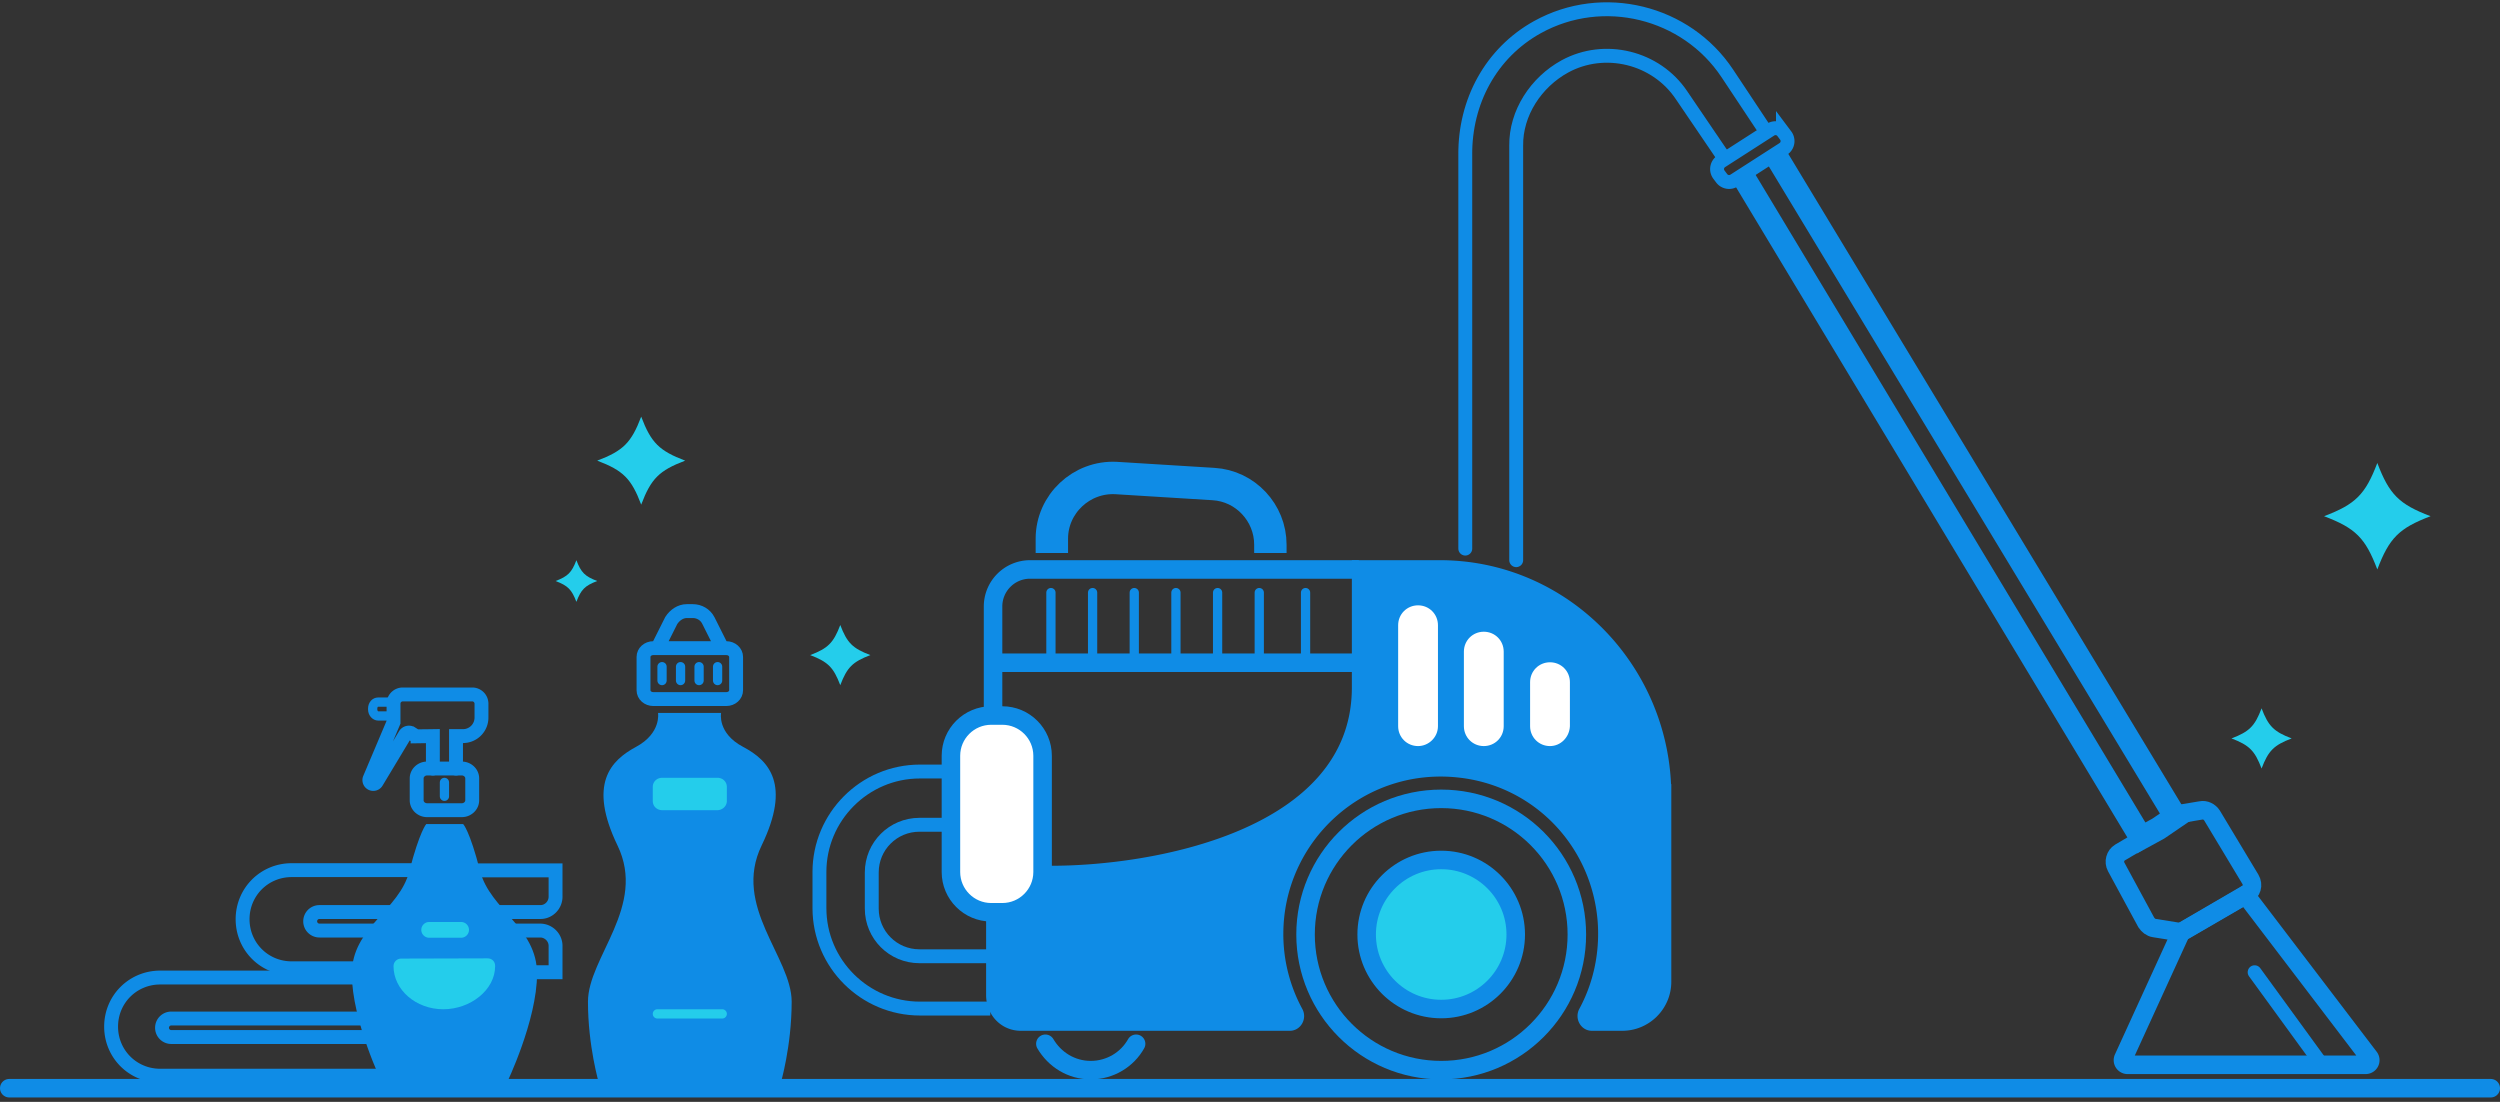 <svg xmlns="http://www.w3.org/2000/svg" width="540" height="238" fill="none">
  <rect width="100%" height="100%" fill="#333333" stroke="none"/>
  <path stroke="#0F8CE6" stroke-linecap="round" stroke-linejoin="round" stroke-width="4" d="M2 235.052h536"/>
  <path fill="#24CDEB" stroke="#0F8CE6" stroke-miterlimit="10" stroke-width="4" d="M311.3 217.952c8.892 0 16.1-7.208 16.1-16.1 0-8.892-7.208-16.1-16.1-16.1-8.892 0-16.1 7.208-16.1 16.1 0 8.892 7.208 16.1 16.1 16.1z"/>
  <path stroke="#0F8CE6" stroke-miterlimit="10" stroke-width="4" d="M311.3 231.152c16.182 0 29.3-13.118 29.3-29.3 0-16.182-13.118-29.3-29.3-29.3-16.182 0-29.3 13.118-29.3 29.3 0 16.182 13.118 29.3 29.3 29.3z"/>
  <path fill="#0F8CE6" stroke="#0F8CE6" stroke-miterlimit="10" stroke-width="2" d="M360 171.752c0-27.2-21.8-49.752-49-49.752h-18v26.5c0 32-44.333 39.667-66.5 39.5H214v26.952c0 3.7 2.8 6.7 6.5 6.7h58.108c1.608 0 2.582-1.82 1.817-3.234a34.845 34.845 0 0 1-4.225-16.666c0-20.6 17.8-37.1 38.9-34.8 16.8 1.8 29.7 15.2 31 32.1.5 7.007-1.017 13.665-4.087 19.337-.77 1.422.206 3.263 1.823 3.263h6.564c5.3 0 9.6-4.3 9.6-9.6v-40.3z"/>
  <path stroke="#0F8CE6" stroke-width="4" d="M214.5 154.5V131a8 8 0 0 1 8-8h71"/>
  <path stroke="#0F8CE6" stroke-miterlimit="10" stroke-width="4" d="M213.9 143.151H293"/>
  <path fill="#fff" d="M306.3 161.152c-2.4 0-4.3-1.9-4.3-4.3v-21.8c0-2.4 1.9-4.3 4.3-4.3s4.3 1.9 4.3 4.3v21.8c0 2.4-2 4.3-4.3 4.3zM320.5 161.152c-2.4 0-4.3-1.9-4.3-4.3v-16.1c0-2.4 1.9-4.3 4.3-4.3s4.3 1.9 4.3 4.3v16.1c0 2.4-1.9 4.3-4.3 4.3zM334.8 161.152c-2.4 0-4.3-1.9-4.3-4.3v-9.5c0-2.4 1.9-4.3 4.3-4.3s4.3 1.9 4.3 4.3v9.5c-.1 2.4-2 4.3-4.3 4.3z"/>
  <path stroke="#0F8CE6" stroke-linecap="round" stroke-miterlimit="10" stroke-width="2" d="M282 128v15M272 128v15M263 128v15M254 128v15M245 128v15M236 128v15M227 128v15"/>
  <path stroke="#0F8CE6" stroke-linecap="round" stroke-miterlimit="10" stroke-width="4" d="M225.8 225.452c2 3.4 5.6 5.7 9.8 5.7 4.2 0 7.9-2.3 9.8-5.7"/>
  <path stroke="#0F8CE6" stroke-miterlimit="10" stroke-width="3" d="M204.4 178.151h-5.8c-5.7 0-10.3 4.6-10.3 10.3v7.8c0 5.7 4.6 10.3 10.3 10.3h15.2"/>
  <path stroke="#0F8CE6" stroke-miterlimit="10" stroke-width="3" d="M213.9 217.851h-15.2c-11.9 0-21.7-9.7-21.7-21.7v-7.8c0-11.9 9.7-21.7 21.7-21.7h5.8"/>
  <path stroke="#0F8CE6" stroke-linecap="round" stroke-miterlimit="10" stroke-width="3" d="M316.501 118.5l-.001-85c-.1-11.5 5.501-22.048 15.601-27.648 14.1-7.8 32.1-3.4 41 10l7.9 11.9"/>
  <path stroke="#0F8CE6" stroke-linecap="round" stroke-miterlimit="10" stroke-width="3" d="M372 33.5l-8.799-12.948c-5.5-8.2-16.6-10.9-25.2-6.2-6.2 3.4-10.601 10.048-10.501 17.148V121"/>
  <path stroke="#0F8CE6" stroke-miterlimit="10" stroke-width="5" d="M383.3 33.151l86.6 143.3-3.7 2.525-3.7 2.024-86.1-143.049"/>
  <path stroke="#0F8CE6" stroke-miterlimit="10" stroke-width="4" d="M511.776 228.394L485 193.252l-13.9 8.1-12.453 27.232a1 1 0 0 0 .91 1.416h51.424a1 1 0 0 0 .795-1.606z"/>
  <path stroke="#0F8CE6" stroke-miterlimit="10" stroke-width="4" d="M470 175.952l5.4-.9c.9-.2 1.9.3 2.4 1.1l8.3 13.8c.7 1.2.3 2.7-1 3.3 0 0-.1 0-.1.1l-13.1 7.6c-.5.3-1 .4-1.6.3l-5-.8c-.7-.1-1.3-.6-1.7-1.2l-6.5-12c-.6-1.1-.2-2.5.8-3.1l3.9-2.3"/>
  <path stroke="#0F8CE6" stroke-linecap="round" stroke-miterlimit="10" stroke-width="3" d="M487 210l14.3 19.652"/>
  <path stroke="#0F8CE6" stroke-miterlimit="10" stroke-width="7" d="M227.2 119.452v-3.1c0-7.5 6.4-13.5 13.9-13.1l21 1.3c6.9.4 12.3 6.2 12.3 13.1v1.8"/>
  <path stroke="#0F8CE6" stroke-miterlimit="10" stroke-width="3" d="M385.116 28.488a2 2 0 0 0-2.681-.482l-10.627 6.831a2 2 0 0 0-.518 2.883l.594.791a2 2 0 0 0 2.681.483l10.627-6.831a2 2 0 0 0 .518-2.883l-.594-.792zM80.9 211.151H34.6c-5.9 0-10.6 4.7-10.6 10.6 0 5.9 4.7 10.6 10.6 10.6h51.3M98.778 201H69a2 2 0 1 1 0-4h34"/>
  <path stroke="#0F8CE6" stroke-miterlimit="10" stroke-width="3" d="M86 224H37a2 2 0 1 1 0-4h46.5M109.832 210H120v-5.7c0-1.8-1.51-3.3-3.322-3.3H105M93 187.952H63c-5.9 0-10.6 4.7-10.6 10.6 0 5.9 4.7 10.6 10.6 10.6h18.8M102.925 197h13.837c1.766 0 3.238-1.5 3.238-3.3V188H99M92.237 175h7.526c1.22 0 2.237-.968 2.237-2.129v-4.742c0-1.161-1.017-2.129-2.237-2.129h-7.526c-1.22 0-2.237.968-2.237 2.129v4.742c0 1.161 1.017 2.129 2.237 2.129z"/>
  <path stroke="#0F8CE6" stroke-linecap="round" stroke-miterlimit="10" stroke-width="3" d="M93.5 166v-7l-3.303.048a.995.995 0 0 1-.548-.155l-.785-.495a1 1 0 0 0-1.39.33l-6.127 10.195a.839.839 0 0 1-1.493-.759L85 156v-4a2 2 0 0 1 2-2h15a2 2 0 0 1 2 2v3a4 4 0 0 1-4 4h-1.5v7"/>
  <path stroke="#0F8CE6" stroke-miterlimit="10" stroke-width="2" d="M84.2 151.651h-2.5c-.7 0-1.2.6-1.2 1.4v.2c0 .8.6 1.4 1.2 1.4h2.5"/>
  <path fill="#0F8CE6" d="M88.434 188.087C90.663 179.507 92.07 178 92.07 178h7.977s1.408 1.391 3.636 10.087c2.229 8.58 12.317 12.174 12.317 22.261S109.431 234 109.431 234H82.569S76 220.435 76 210.348c0-10.087 10.323-13.681 12.434-22.261z"/>
  <path fill="#24CDEB" d="M105.302 207.005c.957-.003 1.657.68 1.647 1.637v.048c0 5.12-5.314 9.31-11.206 9.31C89.852 218 85 213.81 85 208.69c0-.901.729-1.632 1.63-1.634l18.672-.051z"/>
  <path stroke="#0F8CE6" stroke-linecap="round" stroke-miterlimit="10" stroke-width="2" d="M96 169v3"/>
  <path fill="#0F8CE6" d="M164.514 182.614c6.378-13.168 1.621-18.317-4-21.287-5.622-2.971-4.757-7.327-4.757-7.327h-13.622s.757 4.356-4.757 7.327c-5.513 2.97-10.378 8.02-4 21.287 6.379 13.168-6.378 24.158-6.378 33.762S129.378 234 129.378 234h39.244S171 225.98 171 216.376s-12.865-20.594-6.486-33.762z"/>
  <path stroke="#0F8CE6" stroke-miterlimit="10" stroke-width="3" d="M156.882 151h-15.764c-1.177 0-2.118-.846-2.118-1.904v-7.192c0-1.058.941-1.904 2.118-1.904h15.764c1.177 0 2.118.846 2.118 1.904v7.192c0 1.058-.941 1.904-2.118 1.904zM142 140l3-5.983c.778-1.186 2-2.017 3.333-2.017h1.334c1.333 0 2.666.712 3.333 2.017l3 5.983"/>
  <path fill="#24CDEB" d="M154.939 175h-11.878c-1.178 0-2.061-.851-2.061-1.986v-3.028c0-1.135.883-1.986 2.061-1.986h11.878c1.178 0 2.061.851 2.061 1.986v3.028c0 1.135-.982 1.986-2.061 1.986zM156 218h-14a1 1 0 0 0 0 2h14a1 1 0 0 0 0-2zM99.6 199.151h-6.9a1.7 1.7 0 1 0 0 3.4h6.9a1.7 1.7 0 1 0 0-3.4z"/>
  <path stroke="#0F8CE6" stroke-linecap="round" stroke-miterlimit="10" stroke-width="2" d="M143 144v3M147 144v3M151 144v3M155 144v3"/>
  <path fill="#fff" stroke="#0F8CE6" stroke-miterlimit="10" stroke-width="4" d="M216.5 197.052h-2.4c-4.8 0-8.7-3.9-8.7-8.7v-25.1c0-4.8 3.9-8.7 8.7-8.7h2.4c4.8 0 8.7 3.9 8.7 8.7v25.1c0 4.8-3.9 8.7-8.7 8.7z"/>
  <path fill="#24CDEB" d="M124.5 121c-1.01 2.663-1.837 3.49-4.5 4.5 2.663 1.01 3.49 1.837 4.5 4.5 1.01-2.663 1.837-3.49 4.5-4.5-2.663-1.01-3.49-1.837-4.5-4.5zM138.5 90c-2.132 5.622-3.878 7.367-9.5 9.5 5.622 2.133 7.368 3.878 9.5 9.5 2.132-5.622 3.878-7.367 9.5-9.5-5.622-2.133-7.368-3.878-9.5-9.5zM181.5 135c-1.459 3.847-2.653 5.041-6.5 6.5 3.847 1.459 5.041 2.653 6.5 6.5 1.459-3.847 2.653-5.041 6.5-6.5-3.847-1.459-5.041-2.653-6.5-6.5zM488.5 153c-1.459 3.847-2.653 5.041-6.5 6.5 3.847 1.459 5.041 2.653 6.5 6.5 1.459-3.847 2.653-5.041 6.5-6.5-3.847-1.459-5.041-2.653-6.5-6.5zM513.5 100c-2.581 6.806-4.694 8.918-11.5 11.5 6.806 2.582 8.919 4.694 11.5 11.5 2.581-6.806 4.694-8.918 11.5-11.5-6.806-2.582-8.919-4.694-11.5-11.5z"/>
</svg>
